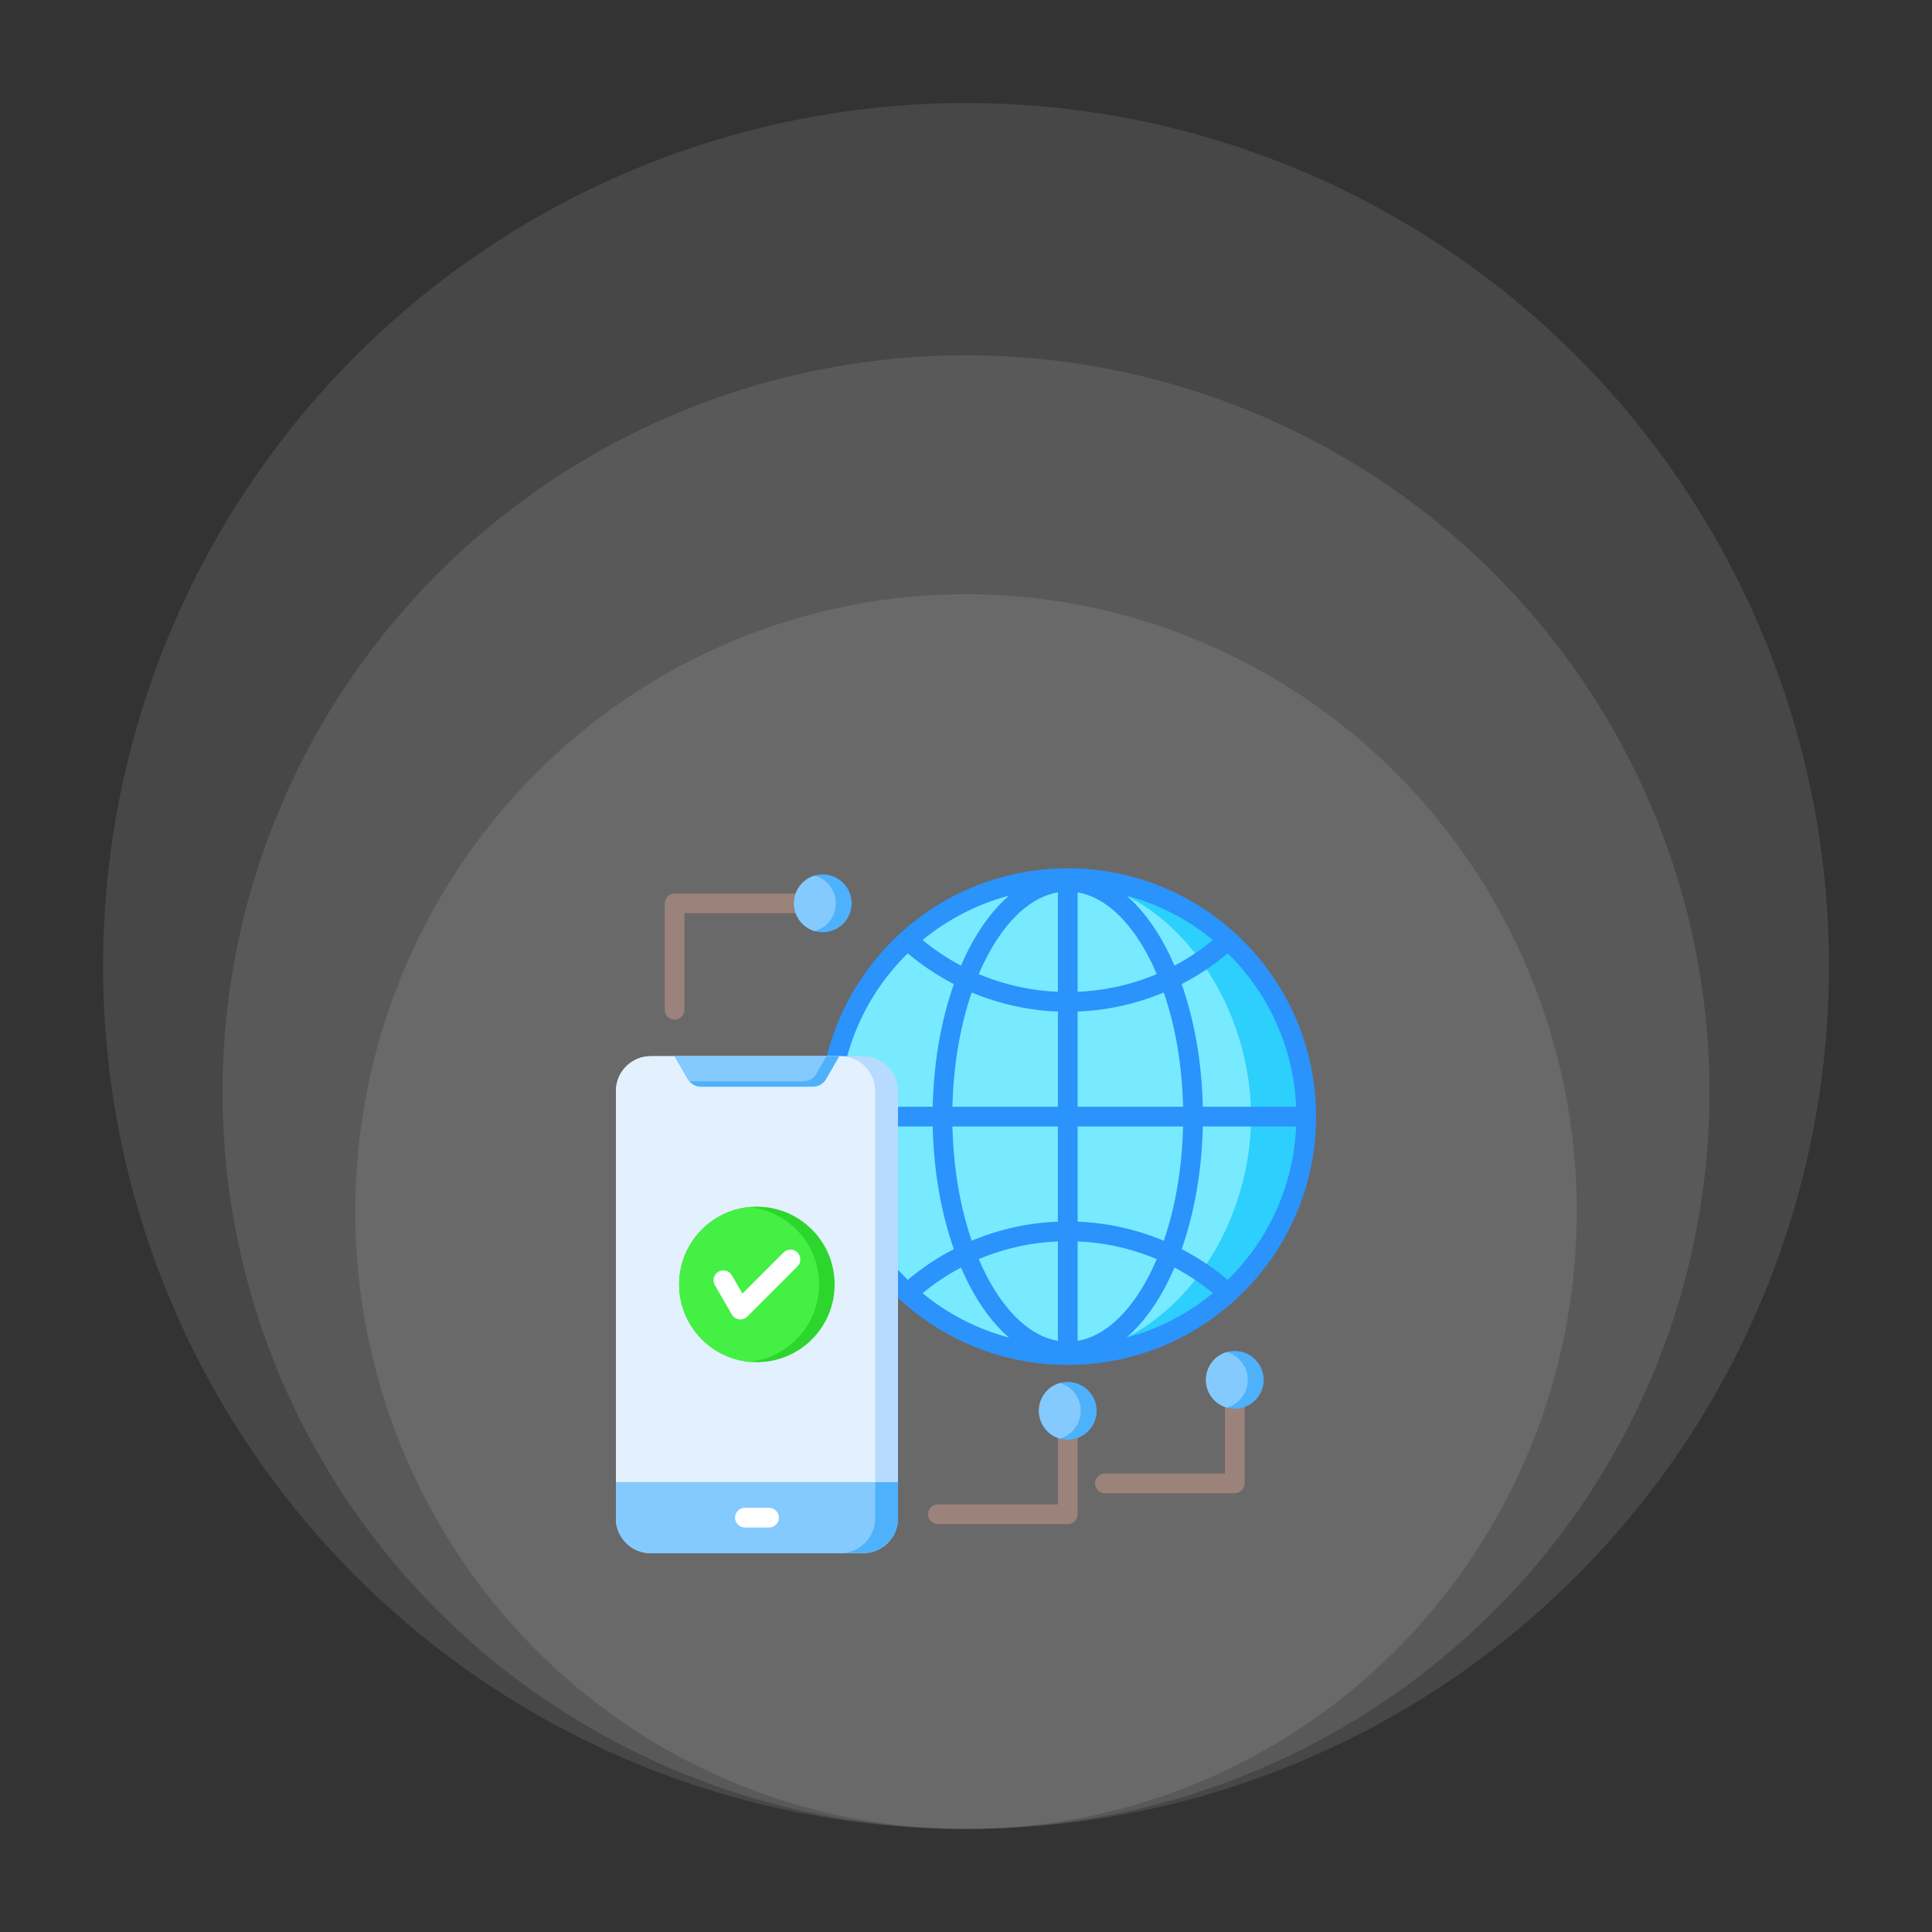 <svg xmlns="http://www.w3.org/2000/svg" width="150" height="150" viewBox="0 0 150 150" fill="none"><rect x="0" y="0" width="150" height="150" fill="#333333" stroke="none"/><ellipse cx="75.002" cy="94.067" rx="47.416" ry="47.931" fill="white" fill-opacity="0.1"></ellipse><ellipse cx="75.001" cy="84.794" rx="57.723" ry="57.208" fill="white" fill-opacity="0.1"></ellipse><ellipse cx="75" cy="75" rx="67" ry="67" fill="white" fill-opacity="0.1"></ellipse><g clip-path="url(#clip0_339_76)"><path d="M96.003 99.804C103.243 92.564 103.243 80.826 96.003 73.586C88.763 66.346 77.025 66.346 69.785 73.586C62.545 80.826 62.545 92.564 69.785 99.804C77.025 107.044 88.763 107.044 96.003 99.804Z" fill="#2DCFFC"></path><path fill-rule="evenodd" clip-rule="evenodd" d="M64.363 86.693C64.363 76.988 71.821 69.026 81.318 68.222C84.016 68.38 86.561 68.871 88.733 70.271C93.853 73.57 97.133 80.149 97.133 86.693C97.133 93.237 93.853 99.816 88.733 103.116C86.561 104.515 84.016 105.006 81.318 105.164C71.821 104.36 64.363 96.398 64.363 86.693Z" fill="#78EAFF"></path><path fill-rule="evenodd" clip-rule="evenodd" d="M72.812 118.332C72.609 118.332 72.415 118.252 72.271 118.108C72.127 117.964 72.047 117.77 72.047 117.567C72.047 117.364 72.127 117.169 72.271 117.025C72.415 116.882 72.609 116.801 72.812 116.801H82.137V109.536C82.137 109.333 82.218 109.138 82.361 108.994C82.505 108.851 82.7 108.77 82.903 108.77C83.106 108.77 83.3 108.851 83.444 108.994C83.588 109.138 83.668 109.333 83.668 109.536V117.567C83.668 117.77 83.588 117.964 83.444 118.108C83.3 118.252 83.106 118.332 82.903 118.332H72.812ZM85.78 115.93C85.577 115.93 85.382 115.849 85.239 115.706C85.095 115.562 85.015 115.367 85.015 115.164C85.015 114.961 85.095 114.766 85.239 114.623C85.382 114.479 85.577 114.399 85.78 114.399H95.105V107.133C95.105 107.033 95.125 106.933 95.163 106.84C95.202 106.747 95.258 106.663 95.329 106.592C95.4 106.521 95.485 106.464 95.578 106.426C95.67 106.387 95.77 106.368 95.871 106.368C95.971 106.368 96.071 106.387 96.163 106.426C96.256 106.464 96.341 106.521 96.412 106.592C96.483 106.663 96.539 106.747 96.578 106.84C96.616 106.933 96.636 107.033 96.636 107.133V115.164C96.636 115.367 96.555 115.562 96.412 115.706C96.268 115.849 96.074 115.93 95.871 115.93H85.78Z" fill="#9B827A"></path><path fill-rule="evenodd" clip-rule="evenodd" d="M82.134 69.28C80.049 69.637 78.145 71.431 76.695 74.152C76.439 74.633 76.204 75.126 75.991 75.629C76.163 75.701 76.335 75.771 76.509 75.838C78.263 76.515 80.155 76.921 82.134 77.005V69.28ZM75.445 77.055C74.56 79.623 74.02 82.657 73.947 85.927H82.135V78.537C79.834 78.448 77.568 77.945 75.445 77.055H75.445ZM73.947 87.459C74.02 90.729 74.56 93.763 75.445 96.331C77.568 95.44 79.834 94.938 82.134 94.849V87.459H73.947L73.947 87.459ZM75.991 97.757C76.204 98.26 76.439 98.752 76.695 99.234C78.145 101.954 80.049 103.749 82.134 104.106V96.381C80.155 96.465 78.263 96.871 76.509 97.548C76.336 97.615 76.163 97.685 75.991 97.757V97.757ZM83.666 104.106C85.751 103.749 87.655 101.955 89.106 99.234C89.362 98.752 89.596 98.26 89.809 97.757C89.637 97.685 89.465 97.615 89.291 97.548C87.537 96.871 85.645 96.465 83.666 96.382V104.106V104.106ZM90.355 96.331C91.24 93.763 91.78 90.729 91.853 87.459H83.666V94.849C85.966 94.938 88.232 95.441 90.355 96.332V96.331ZM91.853 85.927C91.78 82.657 91.24 79.623 90.355 77.054C88.232 77.945 85.966 78.448 83.666 78.537V85.927H91.853ZM89.809 75.629C89.596 75.126 89.362 74.633 89.106 74.152C87.655 71.431 85.751 69.637 83.666 69.28V77.004C85.645 76.921 87.537 76.515 89.291 75.838C89.465 75.771 89.637 75.701 89.809 75.629ZM70.479 99.37C70.436 99.328 70.393 99.285 70.35 99.242C67.307 96.199 65.364 92.055 65.169 87.459H72.415C72.491 90.959 73.084 94.22 74.055 96.981C72.778 97.641 71.579 98.443 70.479 99.37ZM65.169 85.927C65.364 81.331 67.307 77.187 70.35 74.144C70.393 74.101 70.436 74.058 70.48 74.016C71.579 74.943 72.778 75.744 74.056 76.405C73.084 79.166 72.491 82.427 72.415 85.927H65.169H65.169ZM71.628 72.984C73.563 71.391 75.841 70.201 78.334 69.539C77.21 70.512 76.201 71.835 75.349 73.434C75.082 73.936 74.836 74.45 74.612 74.973C73.553 74.412 72.553 73.746 71.628 72.984ZM91.188 74.973C90.964 74.45 90.719 73.936 90.451 73.434C89.599 71.835 88.59 70.512 87.466 69.538C89.959 70.2 92.237 71.391 94.172 72.984C93.247 73.746 92.247 74.412 91.188 74.973ZM95.321 74.016C95.364 74.058 95.407 74.101 95.449 74.143C98.493 77.187 100.436 81.331 100.631 85.927H93.385C93.309 82.426 92.716 79.166 91.745 76.405C93.022 75.744 94.221 74.943 95.321 74.016ZM100.631 87.459C100.436 92.055 98.493 96.199 95.449 99.242C95.407 99.285 95.364 99.328 95.321 99.37C94.221 98.443 93.022 97.641 91.745 96.981C92.716 94.22 93.309 90.959 93.385 87.459H100.631V87.459ZM94.172 100.402C92.237 101.994 89.959 103.185 87.466 103.847C88.59 102.874 89.599 101.55 90.451 99.952C90.718 99.449 90.964 98.936 91.187 98.412C92.247 98.973 93.247 99.64 94.172 100.402ZM74.612 98.412C74.836 98.936 75.081 99.449 75.349 99.952C76.201 101.55 77.21 102.874 78.334 103.847C75.84 103.185 73.562 101.995 71.628 100.402C72.553 99.64 73.553 98.973 74.612 98.412ZM69.268 73.061C72.757 69.572 77.576 67.414 82.9 67.414C88.223 67.414 93.043 69.572 96.532 73.061C100.021 76.549 102.179 81.369 102.179 86.693C102.179 92.016 100.021 96.836 96.532 100.325C93.043 103.814 88.224 105.972 82.9 105.972C77.576 105.972 72.757 103.814 69.268 100.325C65.779 96.836 63.621 92.016 63.621 86.693C63.621 81.369 65.779 76.549 69.268 73.061Z" fill="#2A93FC"></path><path d="M67.02 82.002H50.522C49.03 82.002 47.82 83.212 47.82 84.704V117.884C47.82 119.376 49.03 120.586 50.522 120.586H67.02C68.512 120.586 69.722 119.376 69.722 117.884V84.704C69.722 83.212 68.512 82.002 67.02 82.002Z" fill="#B6DBFF"></path><path d="M65.248 82.002H50.522C49.03 82.002 47.82 83.212 47.82 84.704V117.884C47.82 119.376 49.03 120.586 50.522 120.586H65.248C66.74 120.586 67.95 119.376 67.95 117.884V84.704C67.95 83.212 66.74 82.002 65.248 82.002Z" fill="#E3F1FF"></path><path fill-rule="evenodd" clip-rule="evenodd" d="M67.02 120.586H50.522C49.036 120.586 47.82 119.37 47.82 117.884V115.076H69.722V117.884C69.722 119.37 68.506 120.586 67.02 120.586Z" fill="#4EB1FC"></path><path fill-rule="evenodd" clip-rule="evenodd" d="M50.52 120.586C49.035 120.584 47.82 119.369 47.82 117.884V115.076H67.95V117.883C67.95 119.37 66.734 120.586 65.248 120.586H50.52V120.586Z" fill="#85CAFF"></path><path fill-rule="evenodd" clip-rule="evenodd" d="M57.836 118.597C57.633 118.597 57.438 118.516 57.295 118.372C57.151 118.229 57.07 118.034 57.07 117.831C57.07 117.628 57.151 117.433 57.295 117.29C57.438 117.146 57.633 117.065 57.836 117.065H59.708C59.911 117.065 60.105 117.146 60.249 117.29C60.392 117.433 60.473 117.628 60.473 117.831C60.473 118.034 60.392 118.229 60.249 118.372C60.105 118.516 59.911 118.597 59.708 118.597H57.836Z" fill="white"></path><path fill-rule="evenodd" clip-rule="evenodd" d="M52.375 82.002L53.403 83.783C53.621 84.159 53.994 84.375 54.429 84.375H63.112C63.547 84.375 63.92 84.159 64.138 83.783L65.166 82.002H52.375Z" fill="#4EB1FC"></path><path fill-rule="evenodd" clip-rule="evenodd" d="M52.375 82.002L53.403 83.783C53.435 83.838 53.47 83.89 53.508 83.938C53.563 83.945 53.618 83.949 53.674 83.949H62.357C62.792 83.949 63.166 83.733 63.383 83.356L64.165 82.002H52.375V82.002Z" fill="#85CAFF"></path><path fill-rule="evenodd" clip-rule="evenodd" d="M53.141 78.4C53.141 78.604 53.06 78.798 52.916 78.942C52.773 79.085 52.578 79.166 52.375 79.166C52.172 79.166 51.977 79.085 51.834 78.942C51.69 78.798 51.609 78.604 51.609 78.4V70.136C51.609 69.933 51.69 69.738 51.834 69.595C51.977 69.451 52.172 69.371 52.375 69.371H63.882C63.982 69.371 64.082 69.39 64.175 69.429C64.268 69.467 64.352 69.524 64.423 69.595C64.494 69.666 64.551 69.75 64.589 69.843C64.628 69.936 64.647 70.036 64.647 70.136C64.647 70.237 64.628 70.336 64.589 70.429C64.551 70.522 64.494 70.606 64.423 70.678C64.352 70.749 64.268 70.805 64.175 70.844C64.082 70.882 63.982 70.902 63.882 70.902H53.141V78.4Z" fill="#9B827A"></path><path d="M63.881 72.376C65.118 72.376 66.121 71.373 66.121 70.136C66.121 68.899 65.118 67.895 63.881 67.895C62.644 67.895 61.641 68.899 61.641 70.136C61.641 71.373 62.644 72.376 63.881 72.376Z" fill="#4EB1FC"></path><path d="M63.034 103.992C65.391 101.634 65.391 97.812 63.034 95.454C60.676 93.096 56.853 93.096 54.496 95.454C52.138 97.812 52.138 101.634 54.496 103.992C56.853 106.35 60.676 106.35 63.034 103.992Z" fill="#2DD62D"></path><path fill-rule="evenodd" clip-rule="evenodd" d="M58.165 105.732C55.115 105.428 52.734 102.855 52.734 99.725C52.734 96.596 55.115 94.023 58.165 93.718C61.214 94.023 63.595 96.596 63.595 99.725C63.595 102.855 61.214 105.428 58.165 105.732Z" fill="#43F043"></path><path fill-rule="evenodd" clip-rule="evenodd" d="M55.498 99.771C55.398 99.596 55.372 99.388 55.425 99.194C55.478 98.999 55.606 98.834 55.781 98.733C55.956 98.633 56.163 98.606 56.358 98.658C56.552 98.71 56.718 98.837 56.82 99.011L57.641 100.433L60.842 97.232C60.986 97.093 61.179 97.015 61.38 97.017C61.581 97.019 61.773 97.099 61.915 97.241C62.057 97.383 62.137 97.575 62.139 97.776C62.141 97.977 62.063 98.17 61.924 98.315L58.02 102.219C57.666 102.573 57.067 102.491 56.818 102.057L55.498 99.771V99.771Z" fill="white"></path><path d="M82.901 111.776C84.138 111.776 85.141 110.773 85.141 109.536C85.141 108.298 84.138 107.295 82.901 107.295C81.663 107.295 80.66 108.298 80.66 109.536C80.66 110.773 81.663 111.776 82.901 111.776Z" fill="#4EB1FC"></path><path d="M95.869 109.373C97.107 109.373 98.11 108.37 98.11 107.133C98.11 105.896 97.107 104.893 95.869 104.893C94.632 104.893 93.629 105.896 93.629 107.133C93.629 108.37 94.632 109.373 95.869 109.373Z" fill="#4EB1FC"></path><path fill-rule="evenodd" clip-rule="evenodd" d="M95.252 104.979C94.314 105.246 93.627 106.109 93.627 107.133C93.627 108.157 94.314 109.021 95.252 109.288C96.19 109.021 96.877 108.157 96.877 107.133C96.877 106.109 96.19 105.246 95.252 104.979ZM82.284 107.381C81.346 107.648 80.659 108.512 80.659 109.536C80.659 110.56 81.346 111.423 82.284 111.691C83.222 111.423 83.909 110.56 83.909 109.536C83.909 108.512 83.222 107.648 82.284 107.381ZM63.266 67.981C62.328 68.249 61.641 69.112 61.641 70.136C61.641 71.16 62.328 72.024 63.266 72.291C64.204 72.024 64.891 71.16 64.891 70.136C64.891 69.112 64.204 68.249 63.266 67.981Z" fill="#85CAFF"></path></g><defs><clipPath id="clip0_339_76"><rect width="56" height="56" fill="white" transform="translate(47 66)"></rect></clipPath></defs></svg>